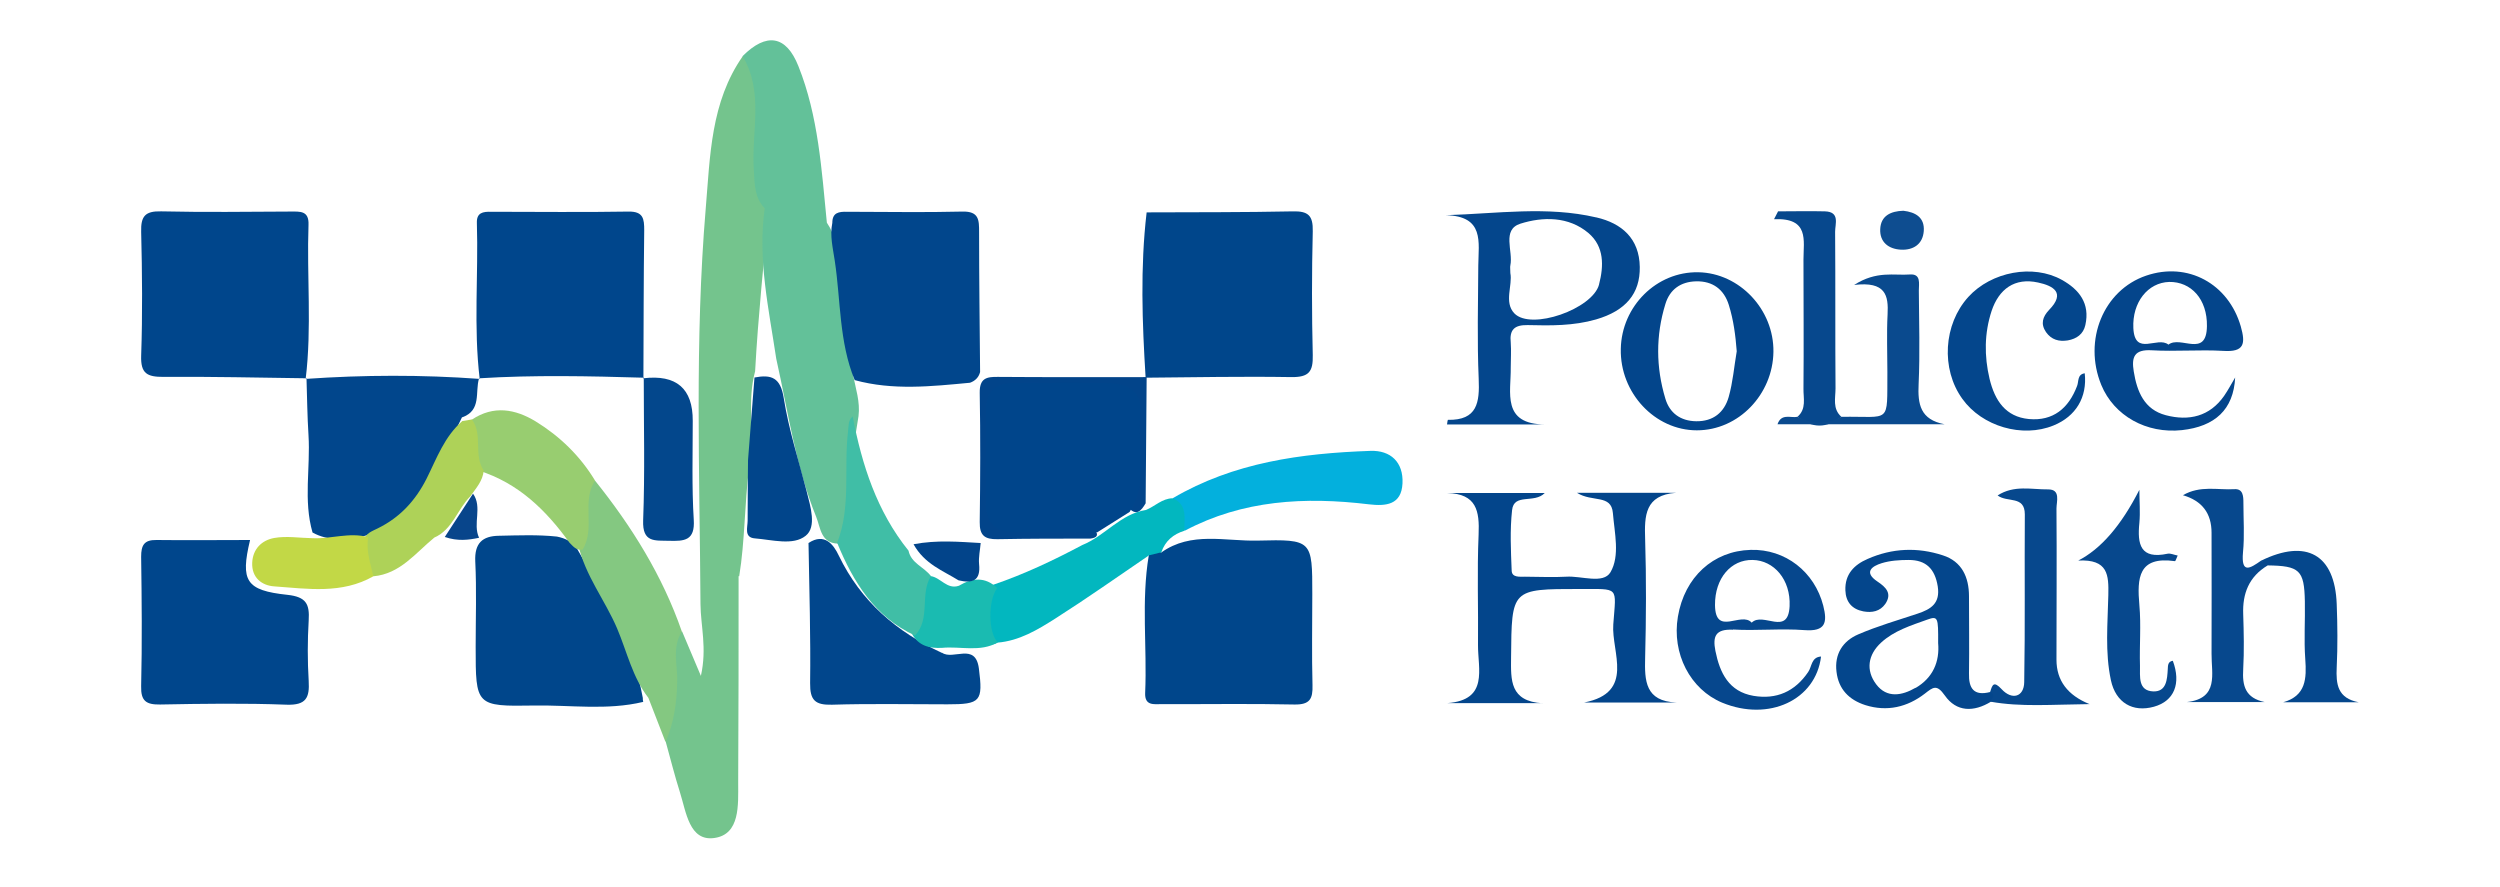 <svg xmlns="http://www.w3.org/2000/svg" width="124" height="44" viewBox="0 0 124 44" fill="none"><path d="M36.634 28.574C36.634 31.994 36.634 35.414 36.614 38.834C36.614 39.924 36.714 41.384 35.434 41.564C34.184 41.744 34.034 40.264 33.724 39.294C33.464 38.474 33.254 37.634 33.024 36.804C32.964 35.314 33.254 33.844 33.224 32.354C33.224 31.944 33.204 31.414 33.834 31.324C34.104 31.974 34.374 32.614 34.764 33.524C35.074 32.144 34.754 31.054 34.744 29.964C34.704 23.424 34.454 16.874 35.004 10.344C35.224 7.754 35.244 5.064 36.844 2.784C37.804 3.224 37.774 4.124 37.824 4.974C37.924 6.714 37.634 8.474 38.144 10.194C37.894 12.934 37.604 15.664 37.454 18.414C37.064 19.844 37.384 21.304 37.234 22.744C37.224 22.904 37.194 23.074 37.154 23.224C36.924 25.004 36.954 26.814 36.664 28.584L36.634 28.574Z" fill="#74C48D"></path><path d="M15.202 18.763C12.832 18.733 10.472 18.674 8.102 18.694C7.302 18.694 6.972 18.534 7.002 17.643C7.072 15.594 7.052 13.543 7.002 11.493C6.982 10.733 7.192 10.463 7.992 10.483C10.132 10.533 12.272 10.504 14.412 10.493C14.882 10.493 15.332 10.443 15.302 11.153C15.212 13.693 15.472 16.244 15.162 18.784L15.192 18.753L15.202 18.763Z" fill="#00468C"></path><path d="M31.933 18.734C29.213 18.654 26.493 18.594 23.763 18.764L23.793 18.794C23.483 16.224 23.733 13.634 23.653 11.064C23.633 10.544 23.953 10.494 24.363 10.504C26.633 10.504 28.903 10.534 31.173 10.494C31.913 10.484 31.953 10.854 31.953 11.424C31.923 13.874 31.923 16.324 31.913 18.774L31.943 18.744L31.933 18.734Z" fill="#00468C"></path><path d="M56.883 10.534C59.293 10.524 61.703 10.534 64.113 10.484C64.883 10.464 65.133 10.684 65.113 11.474C65.063 13.524 65.063 15.564 65.113 17.614C65.133 18.434 64.923 18.714 64.053 18.704C61.643 18.664 59.233 18.714 56.823 18.734C56.653 16.004 56.553 13.264 56.873 10.534H56.883Z" fill="#00468B"></path><path d="M57.6 27.404C59.08 26.344 60.78 26.854 62.38 26.814C65.09 26.744 65.09 26.794 65.09 29.474C65.09 30.974 65.06 32.484 65.1 33.984C65.12 34.664 64.97 34.954 64.21 34.944C62.02 34.894 59.83 34.934 57.64 34.924C57.24 34.924 56.77 35.024 56.8 34.364C56.9 32.094 56.6 29.814 56.98 27.544C57.13 27.264 57.34 27.274 57.59 27.404H57.6Z" fill="#00468B"></path><path d="M37.922 10.324C37.422 9.794 37.432 9.144 37.392 8.464C37.252 6.564 37.912 4.584 36.832 2.784C38.012 1.604 38.992 1.744 39.602 3.284C40.592 5.764 40.752 8.424 41.012 11.044C41.902 12.374 41.552 13.944 41.842 15.394C42.052 16.444 42.152 17.534 42.312 18.604C42.442 19.274 42.672 19.934 42.582 20.644C42.402 21.674 42.272 22.684 42.372 23.744C42.472 24.864 42.372 26.024 41.572 26.964C40.702 26.944 40.702 26.174 40.482 25.634C39.462 23.114 39.092 20.424 38.502 17.794C38.132 15.314 37.572 12.854 37.932 10.324H37.922Z" fill="#63C199"></path><path d="M12.401 26.794C11.921 28.814 12.191 29.284 14.251 29.503C15.191 29.604 15.361 29.963 15.311 30.773C15.251 31.773 15.251 32.783 15.311 33.773C15.361 34.614 15.181 34.983 14.221 34.953C12.131 34.873 10.031 34.904 7.941 34.944C7.251 34.953 6.981 34.773 7.001 34.033C7.051 31.893 7.031 29.753 7.001 27.613C7.001 27.053 7.141 26.773 7.761 26.784C9.301 26.803 10.841 26.784 12.401 26.784V26.794Z" fill="#00468C"></path><path d="M41.283 11.054C41.283 10.544 41.603 10.494 42.013 10.504C43.923 10.504 45.823 10.544 47.733 10.494C48.563 10.474 48.563 10.914 48.563 11.514C48.563 13.824 48.593 16.144 48.613 18.454C48.543 18.724 48.363 18.894 48.113 18.984C46.203 19.164 44.293 19.374 42.393 18.854C41.613 16.954 41.703 14.904 41.403 12.924C41.313 12.314 41.153 11.684 41.283 11.054Z" fill="#01468C"></path><path d="M31.883 34.604C31.883 34.674 31.883 34.744 31.903 34.814C30.113 35.244 28.293 34.964 26.493 34.994C23.593 35.044 23.593 35.004 23.593 32.084C23.593 30.674 23.643 29.254 23.573 27.844C23.533 26.944 23.923 26.584 24.753 26.574C25.713 26.554 26.673 26.514 27.623 26.614C28.033 26.694 28.433 26.884 28.633 27.234C29.963 29.584 31.393 31.894 31.883 34.614V34.604Z" fill="#00468B"></path><path d="M15.172 18.793C18.042 18.593 20.912 18.583 23.792 18.793L23.762 18.763C23.552 19.443 23.902 20.363 22.912 20.703C22.332 21.923 21.672 23.103 21.022 24.273C19.812 26.463 17.032 27.273 15.502 26.413C15.042 24.823 15.402 23.193 15.302 21.593C15.242 20.643 15.232 19.703 15.202 18.753L15.172 18.783V18.793Z" fill="#01468C"></path><path d="M76.479 34.874H71.799C73.849 34.714 73.299 33.184 73.309 31.984C73.329 30.164 73.259 28.334 73.339 26.514C73.389 25.344 73.239 24.494 71.789 24.454H76.619C76.099 24.994 75.089 24.444 74.999 25.304C74.889 26.294 74.939 27.304 74.979 28.304C74.989 28.654 75.379 28.604 75.639 28.604C76.319 28.604 77.009 28.644 77.689 28.604C78.439 28.554 79.519 28.984 79.879 28.384C80.359 27.564 80.079 26.434 79.999 25.444C79.919 24.504 78.979 24.924 78.219 24.444H83.129C81.589 24.554 81.559 25.574 81.599 26.744C81.659 28.704 81.649 30.664 81.599 32.624C81.569 33.764 81.599 34.784 83.149 34.844H78.579C81.109 34.344 79.919 32.354 80.019 30.974C80.159 29.044 80.349 29.224 78.329 29.214C74.959 29.214 74.979 29.214 74.949 32.604C74.939 33.734 74.879 34.784 76.519 34.884L76.479 34.874Z" fill="#03458B"></path><path d="M46.722 32.374C47.272 32.764 48.382 31.844 48.552 33.154C48.762 34.794 48.642 34.934 46.992 34.934C45.082 34.934 43.172 34.894 41.262 34.954C40.432 34.974 40.172 34.734 40.182 33.884C40.212 31.564 40.142 29.254 40.102 26.934C40.902 26.404 41.352 27.024 41.602 27.554C42.702 29.834 44.472 31.344 46.722 32.384V32.374Z" fill="#01468C"></path><path d="M79.173 10.784C76.733 10.214 74.273 10.594 71.703 10.674C73.643 10.714 73.333 12.014 73.323 13.174C73.313 15.044 73.263 16.914 73.343 18.784C73.393 19.954 73.283 20.854 71.813 20.824C71.803 20.824 71.783 20.974 71.773 21.054H76.643C74.463 21.044 74.953 19.464 74.933 18.224C74.933 17.814 74.963 17.404 74.933 16.994C74.863 16.344 75.123 16.114 75.773 16.124C76.913 16.154 78.053 16.164 79.163 15.844C80.643 15.414 81.353 14.554 81.333 13.244C81.313 11.824 80.433 11.074 79.183 10.784H79.173ZM79.313 14.114C78.993 15.324 75.943 16.404 75.113 15.544C74.583 14.994 75.033 14.144 74.913 13.544C74.913 13.344 74.893 13.244 74.913 13.164C75.063 12.454 74.473 11.394 75.413 11.094C76.523 10.744 77.803 10.724 78.793 11.564C79.573 12.234 79.553 13.184 79.313 14.104V14.114Z" fill="#04468C"></path><path d="M99.022 34.424C98.992 34.284 98.852 34.254 98.712 34.324C97.901 34.534 97.641 34.144 97.662 33.394C97.681 32.124 97.662 30.844 97.662 29.574C97.662 28.634 97.311 27.844 96.362 27.544C95.112 27.134 93.852 27.184 92.632 27.724C91.962 28.014 91.501 28.484 91.531 29.284C91.552 29.854 91.852 30.214 92.421 30.324C92.852 30.404 93.251 30.324 93.511 29.954C93.862 29.434 93.541 29.124 93.121 28.844C92.431 28.384 92.841 28.084 93.332 27.934C93.751 27.804 94.222 27.774 94.671 27.774C95.531 27.774 95.972 28.214 96.112 29.084C96.242 29.924 95.781 30.214 95.121 30.434C94.132 30.764 93.121 31.054 92.171 31.464C91.401 31.794 90.981 32.444 91.091 33.324C91.192 34.184 91.712 34.714 92.522 34.974C93.602 35.314 94.602 35.074 95.472 34.404C95.882 34.084 96.061 33.924 96.462 34.494C97.041 35.324 97.901 35.324 98.751 34.804C98.931 34.744 99.082 34.634 99.031 34.424H99.022ZM95.011 34.114C94.341 34.504 93.591 34.644 93.061 33.944C92.531 33.244 92.651 32.474 93.302 31.874C93.942 31.284 94.781 31.024 95.591 30.734C96.121 30.544 96.141 30.614 96.132 31.894C96.212 32.814 95.882 33.614 95.011 34.124V34.114Z" fill="#04468C"></path><path d="M33.82 31.324C33.32 32.114 33.61 32.984 33.59 33.804C33.57 34.844 33.43 35.844 33.01 36.804C32.73 36.074 32.44 35.344 32.16 34.614C31.37 33.594 31.1 32.334 30.61 31.174C30.01 29.764 29.02 28.544 28.68 27.014C28.81 26.404 28.76 25.774 28.82 25.164C28.87 24.634 28.9 24.084 29.51 23.834C31.33 26.104 32.86 28.554 33.82 31.324Z" fill="#84C881"></path><path d="M84.232 13.504C82.172 13.464 80.432 15.184 80.392 17.304C80.342 19.484 82.082 21.344 84.162 21.344C86.242 21.344 87.932 19.554 87.962 17.454C87.992 15.354 86.282 13.544 84.242 13.504H84.232ZM85.742 19.694C85.522 20.454 84.982 20.904 84.132 20.894C83.352 20.884 82.812 20.484 82.602 19.774C82.132 18.214 82.122 16.644 82.602 15.084C82.822 14.354 83.362 13.974 84.122 13.954C84.952 13.934 85.512 14.354 85.752 15.134C85.982 15.874 86.082 16.634 86.142 17.424C86.012 18.184 85.952 18.954 85.742 19.694Z" fill="#03458B"></path><path d="M58.164 24.714C61.194 22.934 64.544 22.484 67.964 22.364C68.974 22.324 69.614 22.924 69.564 23.974C69.514 25.044 68.744 25.114 67.894 25.014C64.734 24.634 61.644 24.794 58.764 26.324C58.374 25.854 58.294 25.274 58.174 24.714H58.164Z" fill="#03B0DD"></path><path d="M85.954 31.224C87.134 31.294 88.324 31.164 89.504 31.254C90.554 31.334 90.644 30.874 90.434 30.044C90.004 28.364 88.554 27.224 86.834 27.274C84.974 27.324 83.554 28.624 83.224 30.584C82.914 32.414 83.834 34.194 85.424 34.854C87.734 35.804 90.064 34.724 90.324 32.564C89.834 32.594 89.874 33.064 89.684 33.334C89.024 34.304 88.114 34.704 86.974 34.514C85.754 34.304 85.304 33.384 85.084 32.284C84.944 31.564 85.084 31.194 85.954 31.234V31.224ZM86.934 27.774C87.984 27.794 88.824 28.744 88.764 30.064C88.694 31.584 87.444 30.324 86.884 30.884C86.364 30.304 85.084 31.594 85.064 30.014C85.054 28.674 85.864 27.754 86.924 27.774H86.934Z" fill="#06478D"></path><path d="M58.162 24.714C58.932 25.034 58.722 25.724 58.752 26.324C58.192 26.494 57.792 26.834 57.602 27.394C57.402 27.444 57.202 27.494 56.992 27.544C55.452 28.594 53.922 29.674 52.352 30.674C51.472 31.234 50.562 31.784 49.482 31.874C49.212 32.024 48.832 32.024 48.832 31.734C48.802 30.804 48.282 29.774 49.263 29.004C50.792 28.484 52.252 27.794 53.682 27.034C54.802 26.584 55.582 25.484 56.842 25.294C57.282 25.114 57.642 24.724 58.162 24.714Z" fill="#02B7BF"></path><path d="M106.724 17.374C107.904 17.444 109.094 17.334 110.274 17.404C111.324 17.474 111.384 17.044 111.144 16.194C110.534 14.074 108.514 12.964 106.444 13.674C104.334 14.394 103.314 16.874 104.224 19.094C104.854 20.624 106.464 21.524 108.224 21.334C109.854 21.154 110.784 20.324 110.864 18.724C110.684 19.024 110.524 19.334 110.324 19.624C109.604 20.664 108.564 20.894 107.424 20.594C106.354 20.314 105.994 19.424 105.834 18.424C105.714 17.704 105.864 17.324 106.724 17.374ZM107.584 13.984C108.684 13.964 109.484 14.844 109.464 16.174C109.444 17.784 108.154 16.624 107.554 17.094C107.014 16.654 105.884 17.704 105.814 16.274C105.754 14.994 106.534 14.014 107.594 13.984H107.584Z" fill="#04458B"></path><path d="M103.403 18.514C103.533 19.704 102.963 20.654 101.853 21.104C100.313 21.734 98.313 21.154 97.333 19.784C96.263 18.304 96.393 16.084 97.633 14.724C98.773 13.474 100.843 13.084 102.273 13.884C103.133 14.364 103.673 15.054 103.433 16.124C103.333 16.574 103.003 16.804 102.563 16.884C102.123 16.954 101.753 16.854 101.483 16.474C101.203 16.064 101.313 15.714 101.633 15.374C102.473 14.514 101.833 14.174 101.093 14.014C99.923 13.754 99.143 14.344 98.783 15.424C98.423 16.524 98.413 17.654 98.683 18.794C98.943 19.864 99.473 20.674 100.633 20.784C101.833 20.894 102.603 20.254 103.023 19.144C103.113 18.924 103.023 18.564 103.413 18.514H103.403Z" fill="#04468C"></path><path d="M31.9 18.764C33.547 18.564 34.367 19.267 34.36 20.874C34.36 22.514 34.31 24.154 34.41 25.774C34.48 26.824 33.94 26.844 33.18 26.824C32.48 26.804 31.86 26.924 31.9 25.814C31.99 23.454 31.93 21.094 31.93 18.724L31.9 18.754V18.764Z" fill="#03478C"></path><path d="M29.513 23.834C28.823 24.893 29.553 26.203 28.893 27.264C28.583 27.314 28.423 27.093 28.243 26.913C27.083 25.303 25.713 23.963 23.753 23.343C23.253 22.553 23.193 21.703 23.403 20.814C24.483 20.093 25.553 20.284 26.573 20.904C27.773 21.643 28.773 22.613 29.513 23.834Z" fill="#98CD70"></path><path d="M112.463 28.053C111.553 28.603 111.223 29.433 111.263 30.463C111.293 31.373 111.313 32.283 111.263 33.193C111.213 34.013 111.363 34.623 112.333 34.823H108.463C110.073 34.643 109.683 33.423 109.693 32.423C109.703 30.423 109.693 28.423 109.693 26.423C109.693 25.457 109.22 24.837 108.273 24.563C109.133 24.063 110.003 24.313 110.823 24.263C111.263 24.233 111.273 24.623 111.273 24.943C111.273 25.763 111.333 26.583 111.253 27.393C111.153 28.493 111.613 28.183 112.143 27.813C112.273 27.863 112.423 27.883 112.463 28.053Z" fill="#07488D"></path><path d="M98.731 34.804C98.781 34.644 99.021 34.474 98.711 34.324C98.821 33.954 98.891 33.764 99.281 34.184C99.801 34.744 100.391 34.564 100.401 33.834C100.451 31.064 100.411 28.284 100.431 25.514C100.431 24.564 99.561 24.944 99.081 24.574C99.901 24.044 100.771 24.284 101.591 24.274C102.221 24.274 102.001 24.874 102.001 25.224C102.021 27.724 102.001 30.224 102.001 32.724C102.001 33.751 102.548 34.484 103.641 34.924C101.741 34.944 100.241 35.074 98.731 34.804Z" fill="#07488D"></path><path d="M103.062 27.814C104.196 27.241 105.213 26.067 106.113 24.294C106.113 24.844 106.163 25.394 106.113 25.934C106.003 27.004 106.163 27.754 107.513 27.464C107.663 27.434 107.833 27.524 108.013 27.554C107.953 27.694 107.902 27.834 107.882 27.834C106.062 27.574 105.993 28.664 106.113 30.014C106.203 31.014 106.113 32.014 106.143 33.024C106.153 33.544 106.033 34.264 106.803 34.294C107.463 34.314 107.492 33.694 107.522 33.184C107.532 33.014 107.522 32.814 107.772 32.774C108.192 33.904 107.843 34.774 106.833 35.054C105.783 35.344 104.942 34.854 104.702 33.744C104.402 32.344 104.543 30.924 104.573 29.514C104.593 28.534 104.573 27.724 103.073 27.804L103.062 27.814Z" fill="#07488D"></path><path d="M89.152 20.674C89.612 20.284 89.442 19.744 89.452 19.273C89.472 17.143 89.452 15.004 89.452 12.873C89.452 11.924 89.752 10.793 87.992 10.873C88.062 10.743 88.122 10.614 88.192 10.483C88.962 10.483 89.742 10.463 90.512 10.483C91.272 10.504 91.022 11.104 91.022 11.493C91.042 14.084 91.022 16.674 91.042 19.264C91.042 19.744 90.882 20.273 91.332 20.674C90.612 21.253 89.882 21.253 89.152 20.674Z" fill="#07488D"></path><path d="M89.154 20.674C89.884 21.054 90.604 21.054 91.334 20.674C93.814 20.634 93.594 21.084 93.614 18.454C93.614 17.504 93.574 16.544 93.624 15.594C93.674 14.654 93.534 13.944 91.964 14.134C93.084 13.414 93.944 13.674 94.734 13.614C95.294 13.574 95.174 14.074 95.174 14.414C95.184 15.954 95.234 17.504 95.164 19.044C95.114 20.054 95.244 20.814 96.454 21.044H88.164C88.354 20.484 88.824 20.744 89.154 20.674Z" fill="#0A4A8E"></path><path d="M23.412 20.814C23.962 21.574 23.472 22.564 23.992 23.334C23.952 23.854 23.602 24.224 23.322 24.624C22.682 25.264 22.452 26.264 21.542 26.664C20.612 27.424 19.852 28.464 18.522 28.584C17.922 28.104 17.852 27.484 18.032 26.784C18.152 26.444 18.462 26.344 18.742 26.204C19.842 25.664 20.612 24.824 21.162 23.734C21.662 22.734 22.042 21.654 22.932 20.884C23.092 20.854 23.252 20.834 23.412 20.804V20.814Z" fill="#AED258"></path><path d="M112.461 28.054C112.351 27.974 112.251 27.894 112.141 27.814C114.401 26.704 115.811 27.504 115.901 29.964C115.941 31.004 115.951 32.054 115.901 33.094C115.861 33.944 115.941 34.634 117.001 34.834H113.241C114.381 34.514 114.411 33.654 114.341 32.684C114.271 31.734 114.341 30.774 114.321 29.824C114.291 28.274 114.061 28.064 112.461 28.044V28.054Z" fill="#05478C"></path><path d="M18.259 26.664C18.149 27.334 18.379 27.954 18.519 28.584C16.959 29.474 15.259 29.204 13.599 29.084C12.999 29.044 12.479 28.664 12.509 27.914C12.539 27.224 12.989 26.794 13.599 26.684C14.209 26.574 14.859 26.684 15.489 26.694C16.409 26.744 17.329 26.384 18.259 26.644V26.664Z" fill="#C2D846"></path><path d="M46.16 28.574C46.66 28.644 46.97 29.254 47.56 29.054C48.22 28.664 48.86 28.594 49.46 29.164C49 29.794 49.01 31.384 49.49 31.864C48.61 32.364 47.64 32.044 46.72 32.134C46.11 32.164 45.58 32.044 45.25 31.464C45.27 30.714 45.54 30.004 45.59 29.254C45.61 28.944 45.63 28.504 46.17 28.564L46.16 28.574Z" fill="#1ABBB1"></path><path d="M54.104 26.714C52.564 26.714 51.014 26.714 49.474 26.744C48.844 26.754 48.584 26.564 48.594 25.894C48.624 23.764 48.634 21.624 48.594 19.484C48.584 18.754 48.934 18.684 49.514 18.694C51.964 18.714 54.424 18.704 56.874 18.704C56.854 20.794 56.844 22.884 56.824 24.964C56.604 25.334 56.364 25.634 55.954 25.154C56.204 23.764 56.184 22.354 56.174 20.954C56.174 19.954 55.714 19.424 54.704 19.404C53.344 19.374 51.984 19.374 50.614 19.404C49.794 19.424 49.354 19.834 49.324 20.664C49.274 21.934 49.314 23.204 49.304 24.474C49.304 25.494 49.804 25.924 50.804 25.984C51.974 26.044 53.174 25.734 54.294 26.264C54.524 26.554 54.394 26.674 54.084 26.714H54.104Z" fill="#02448A"></path><path d="M94.409 10.454C95.009 10.524 95.469 10.784 95.419 11.464C95.369 12.114 94.899 12.414 94.289 12.384C93.679 12.354 93.229 12.014 93.259 11.364C93.289 10.694 93.789 10.474 94.399 10.454H94.409Z" fill="#0E4D90"></path><path d="M42.293 20.654C42.753 23.064 43.493 25.364 45.063 27.314C45.193 27.944 45.843 28.124 46.173 28.574C45.613 29.474 46.173 30.684 45.383 31.524C43.383 30.594 42.323 28.874 41.523 26.924C42.223 25.134 41.843 23.234 42.063 21.394C42.093 21.124 42.063 20.854 42.293 20.654Z" fill="#40BEA6"></path><path d="M48.642 26.934C48.612 27.284 48.532 27.634 48.562 27.974C48.653 28.824 48.222 28.944 47.542 28.784C46.773 28.304 45.862 27.984 45.312 26.994C46.483 26.774 47.562 26.874 48.642 26.934Z" fill="#02448A"></path><path d="M37.102 22.824C37.212 21.454 37.312 20.094 37.422 18.724C38.263 18.564 38.712 18.724 38.873 19.744C39.123 21.314 39.612 22.834 40.013 24.384C40.203 25.134 40.513 26.134 39.962 26.574C39.343 27.074 38.303 26.774 37.443 26.704C36.892 26.664 37.083 26.154 37.083 25.824C37.083 24.824 37.093 23.824 37.102 22.814V22.824Z" fill="#01458B"></path><path d="M56.042 25.384L54.422 26.404C53.062 26.404 51.692 26.384 50.332 26.384C49.372 26.384 48.902 25.944 48.902 24.984C48.902 23.434 48.902 21.894 48.902 20.344C48.902 19.454 49.352 18.994 50.242 18.994C51.832 18.994 53.432 18.964 55.022 19.004C56.022 19.024 56.682 19.454 56.562 20.604C56.392 22.194 57.002 23.884 56.032 25.384H56.042Z" fill="#00458B"></path><path d="M23.462 24.484C23.942 25.164 23.433 25.974 23.762 26.674C23.233 26.784 22.703 26.854 22.062 26.634C22.543 25.894 23.003 25.194 23.462 24.484Z" fill="#08458B"></path></svg>